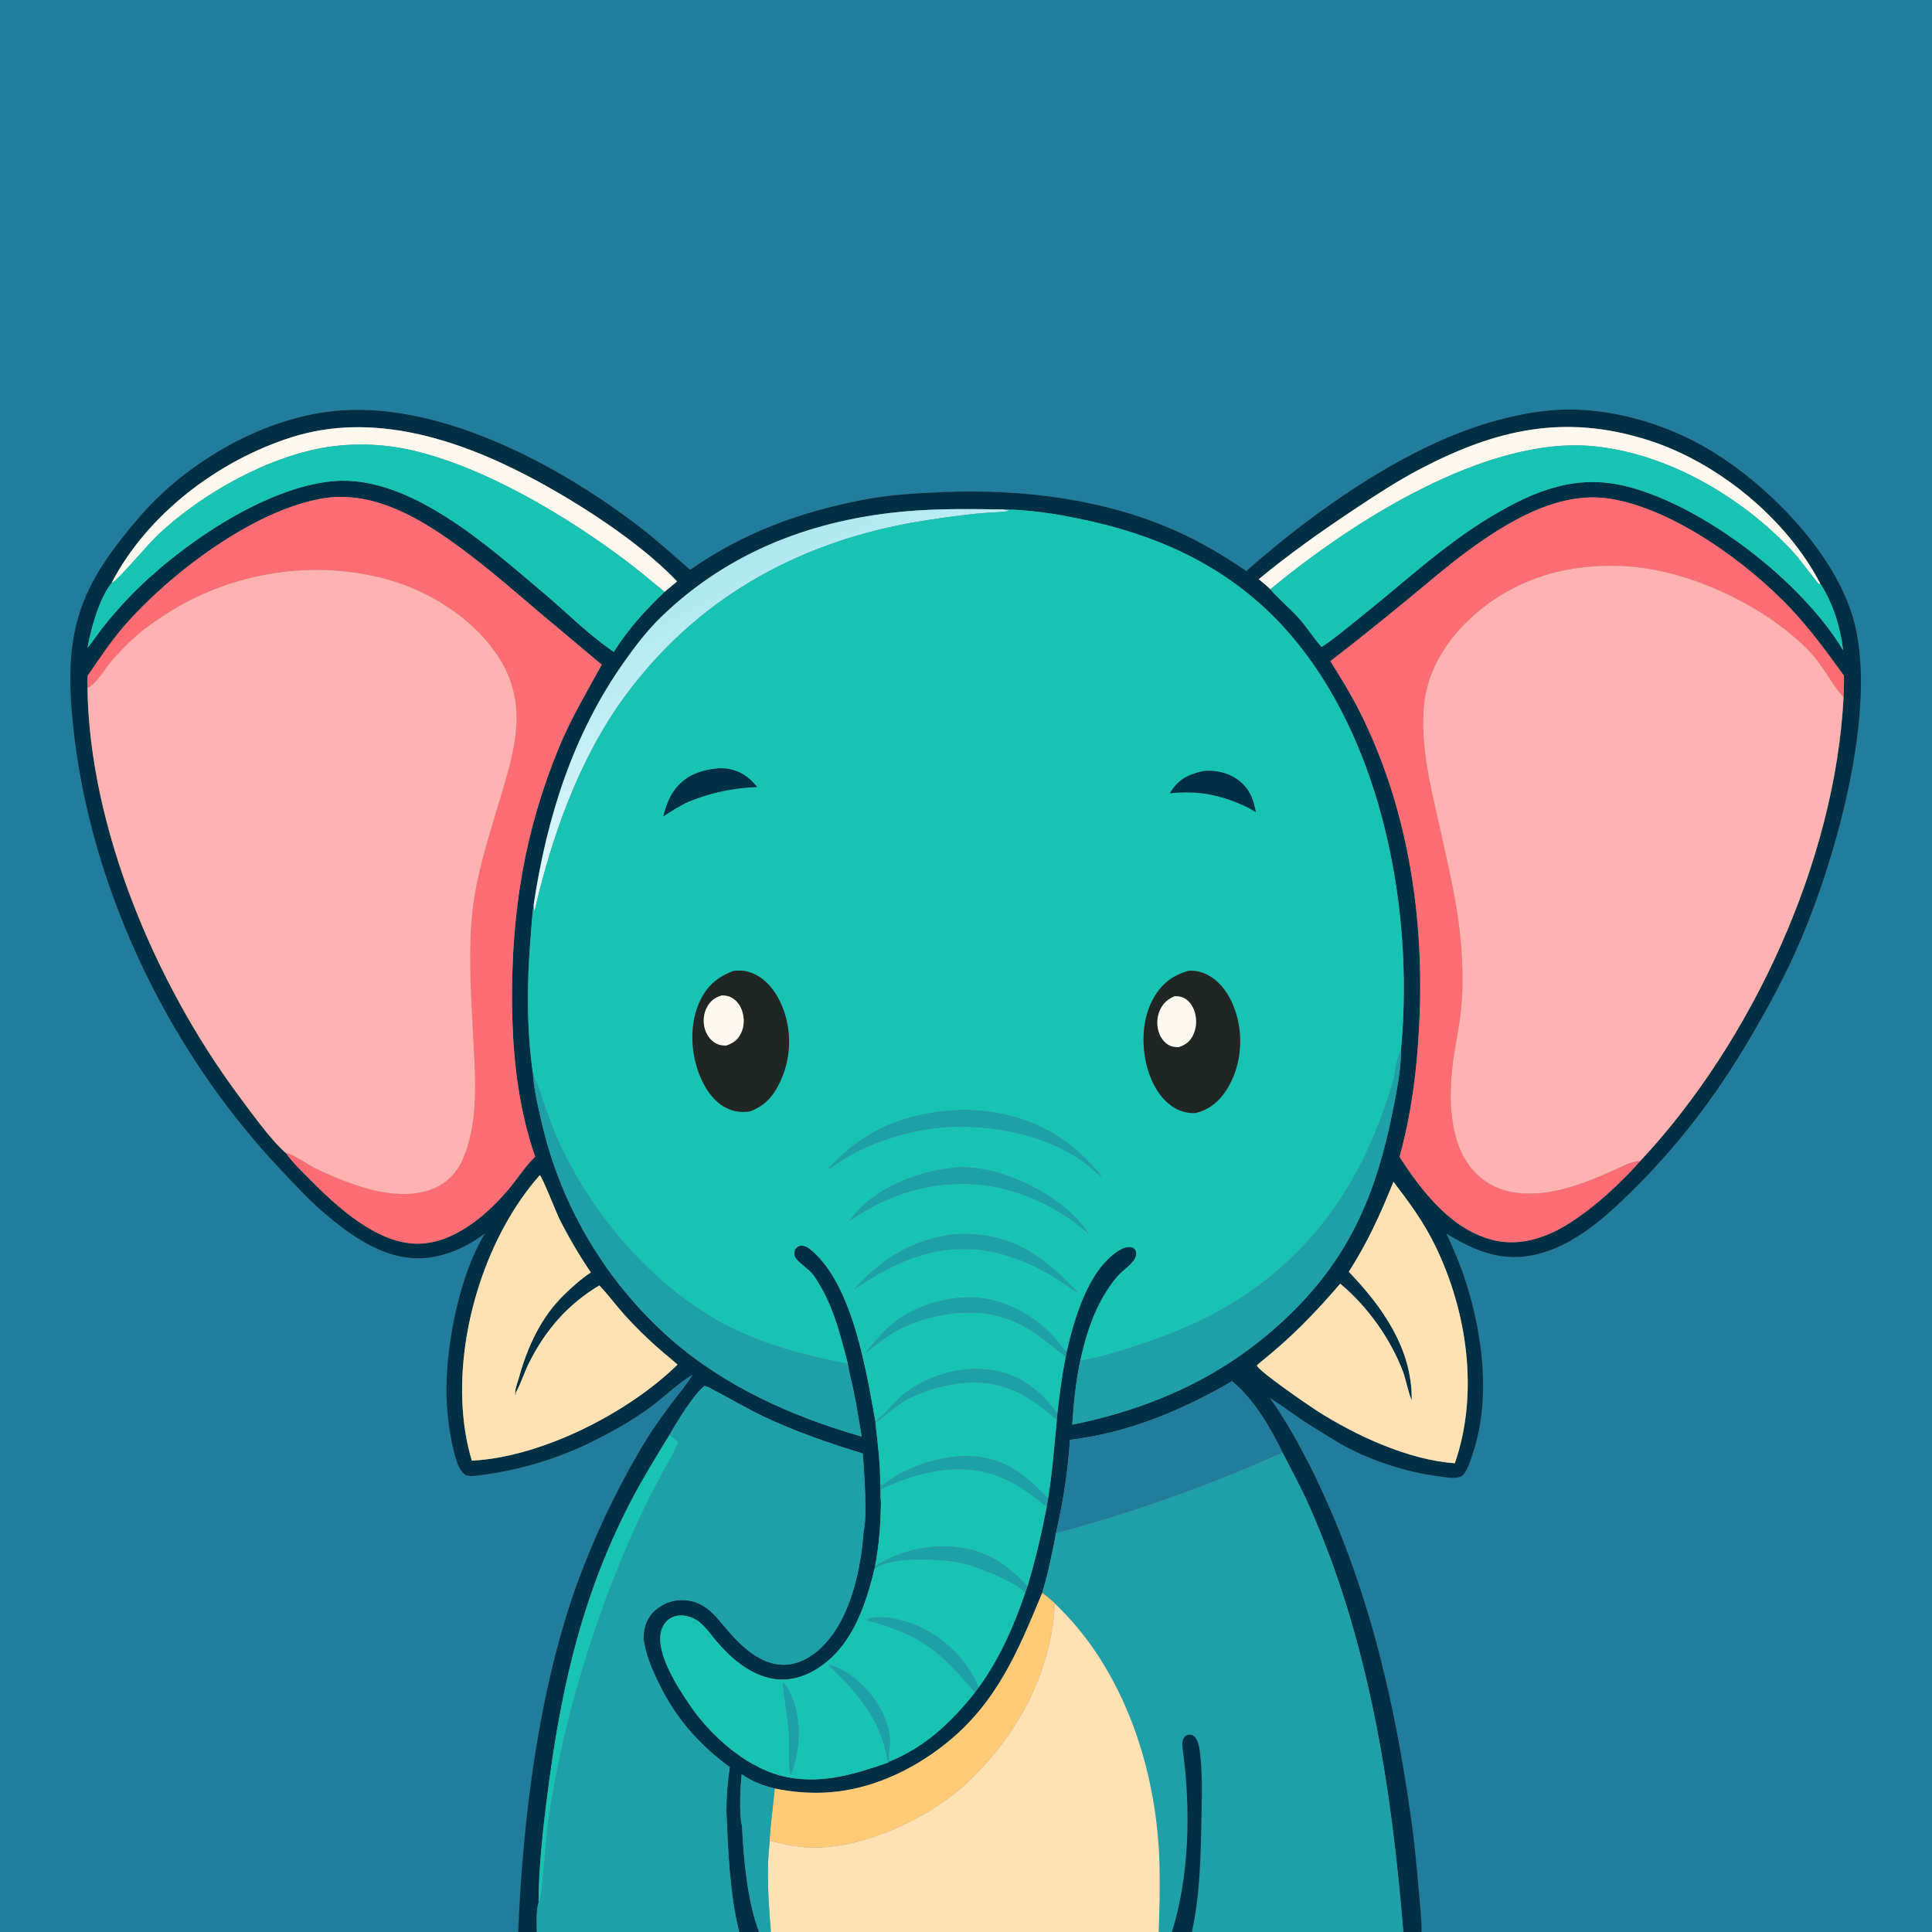 <?xml version="1.0" encoding="utf-8" ?>
<svg xmlns="http://www.w3.org/2000/svg" xmlns:xlink="http://www.w3.org/1999/xlink" width="1024" height="1024">
	<rect width="100%" height="100%" fill="#808080" stroke="none"/>
	<path fill="#227C9D" d="M0 0L1024 0L1024 1024L753.492 1024C753.56 1017.17 752.691 1010.15 752.117 1003.34C751.043 990.607 749.869 977.984 748.118 965.328C738.972 899.195 724.486 837.759 694.636 777.573C688.064 764.685 681.448 752.638 672.99 740.854C678.832 744.598 684.418 748.809 690.204 752.656C696.519 756.856 703.066 760.726 709.518 764.713C725.394 773.871 744.803 780.249 763.004 782.568C766.202 782.976 770.202 783.74 773.38 782.928C775.264 782.448 776.261 781.007 777.142 779.388C779.017 775.942 780.136 771.955 781.299 768.217C789.986 740.311 785.82 707.259 777.045 679.746C774.211 670.859 770.668 662.395 766.695 653.963C782.309 663.299 796.464 669.297 814.921 664.733C834.659 659.852 850.818 645.241 864.952 631.326C888.856 607.791 908.675 581.984 925.825 553.167C936.602 535.059 946.621 516.643 954.861 497.218C973.326 453.687 994.872 376.951 982.917 330.169C973.59 293.668 936.809 256.371 904.86 237.661C882.004 224.277 853.365 216.044 826.865 217.154C815.864 217.615 804.942 219.741 794.312 222.547C746.815 235.087 696.931 270.54 660.577 302.618C649.131 294.862 637.331 287.74 624.724 282.015C586.403 264.613 542.54 259.139 500.812 260.765C486.268 261.332 471.572 262.158 457.255 264.931C423.891 271.392 393.767 282.428 365.79 301.976C356.873 294.19 347.925 286.089 338.525 278.89C296.574 246.761 235.177 213.706 180.75 217.518C141.33 220.278 99.662 244.088 74.044 273.848C45.185 307.373 34.445 329.669 37.857 374.991C44.546 463.838 86.821 554.117 147.744 618.842C155.391 626.967 162.922 635.327 171.412 642.586C186.214 655.244 204.409 668.343 224.897 666.813C236.64 665.936 247.76 660.758 257.068 653.719C243.707 675.397 236.667 711.229 236.602 736.508C236.574 747.19 237.954 758.307 240.393 768.696C241.304 772.578 243.088 779.697 246.778 781.768C248.785 782.895 253.55 782.02 255.794 781.738C274.521 779.251 292.766 773.952 309.911 766.019C322.154 760.215 334.948 753.216 345.766 745.04C352.869 739.673 359.516 733.026 367.191 728.54L366.821 729.146C363.489 734.527 359.226 739.399 355.435 744.466C349.379 752.56 343.365 761.267 338.347 770.033C325.492 792.202 314.601 815.452 305.797 839.517C285.413 896.322 277.092 963.733 274.63 1024L0 1024L0 0Z"/>
	<path fill="#013044" d="M377.383 736.3C376.158 735.639 374.708 734.551 373.278 734.671C367.322 739.587 358.823 753.556 354.901 760.42C347.834 772.074 340.536 783.785 334.259 795.885C309.53 843.553 298.343 890.542 291.185 943.288C288.46 963.369 285.434 988.372 285.474 1008.46C284.051 1012.88 284.562 1019.31 284.531 1024L274.63 1024C277.092 963.733 285.413 896.322 305.797 839.517C314.601 815.452 325.492 792.202 338.347 770.033C343.365 761.267 349.379 752.56 355.435 744.466C359.226 739.399 363.489 734.527 366.821 729.146L367.191 728.54C359.516 733.026 352.869 739.673 345.766 745.04C334.948 753.216 322.154 760.215 309.911 766.019C292.766 773.952 274.521 779.251 255.794 781.738C253.55 782.02 248.785 782.895 246.778 781.768C243.088 779.697 241.304 772.578 240.393 768.696C237.954 758.307 236.574 747.19 236.602 736.508C236.667 711.229 243.707 675.397 257.068 653.719C247.76 660.758 236.64 665.936 224.897 666.813C204.409 668.343 186.214 655.244 171.412 642.586C162.922 635.327 155.391 626.967 147.744 618.842C86.821 554.117 44.546 463.838 37.857 374.991C34.445 329.669 45.185 307.373 74.044 273.848C99.662 244.088 141.33 220.278 180.75 217.518C235.177 213.706 296.574 246.761 338.525 278.89C347.925 286.089 356.873 294.19 365.79 301.976C393.767 282.428 423.891 271.392 457.255 264.931C471.572 262.158 486.268 261.332 500.812 260.765C542.54 259.139 586.403 264.613 624.724 282.015C637.331 287.74 649.131 294.862 660.577 302.618C696.931 270.54 746.815 235.087 794.312 222.547C804.942 219.741 815.864 217.615 826.865 217.154C853.365 216.044 882.004 224.277 904.86 237.661C936.809 256.371 973.59 293.668 982.917 330.169C994.872 376.951 973.326 453.687 954.861 497.218C946.621 516.643 936.602 535.059 925.825 553.167C908.675 581.984 888.856 607.791 864.952 631.326C850.818 645.241 834.659 659.852 814.921 664.733C796.464 669.297 782.309 663.299 766.695 653.963C770.668 662.395 774.211 670.859 777.045 679.746C785.82 707.259 789.986 740.311 781.299 768.217C780.136 771.955 779.017 775.942 777.142 779.388C776.261 781.007 775.264 782.448 773.38 782.928C770.202 783.74 766.202 782.976 763.004 782.568C744.803 780.249 725.394 773.871 709.518 764.713C703.066 760.726 696.519 756.856 690.204 752.656C684.418 748.809 678.832 744.598 672.99 740.854C681.448 752.638 688.064 764.685 694.636 777.573C724.486 837.759 738.972 899.195 748.118 965.328C749.869 977.984 751.043 990.607 752.117 1003.34C752.691 1010.15 753.56 1017.17 753.492 1024L743.772 1024C737.492 946.802 725.606 869.75 694.005 798.381C689.717 788.696 684.614 779.342 679.785 769.917C673.204 756.424 664.71 741.775 653.014 732.08C626.385 747.562 597.946 759.446 567.096 763.146C566.002 779.854 563.503 796.44 559.627 812.728C559.017 816.029 558.544 819.449 557.688 822.691C556.3 829.957 554.538 837.147 552.409 844.231C539.453 875.301 528.448 902.486 501.109 924.285C491.909 931.62 481.505 937.932 470.612 942.406C450.563 950.639 431.688 952.174 410.576 947.949C404.159 946.292 398.557 944.271 393.124 940.409C392.413 947.241 391.631 961.376 393.316 967.897C394.006 984.579 396.249 1008.4 402.328 1024L391.771 1024C386.696 1003.36 385.917 981.489 385.003 960.327C385.024 952.348 385.569 944.565 386.801 936.684C369.438 923.75 357.33 909.716 348.145 890.054C344.971 883.258 342.209 876.481 341.104 869.023C341.06 868.355 341.041 868.273 341.073 867.497C341.298 862.007 343.078 857.061 347.318 853.388C351.671 849.555 357.395 847.656 363.176 848.126C373.053 849.013 378.098 854.987 383.943 862.063C391.32 870.994 401.41 881.391 413.745 882.305C421.001 882.842 427.96 879.619 433.369 874.994C450.285 860.529 456.184 833.048 457.717 811.872C459.792 803.535 457.955 780.074 457.31 770.391C439.172 764.831 421.454 758.763 404.31 750.581C395.159 746.214 386.424 740.906 377.383 736.3ZM531.924 270.029C514.927 269.79 498.092 269.495 481.131 270.929C431.619 275.116 386.465 292.083 350.466 326.959C342.942 334.249 336.512 342.728 330.488 351.279C303.545 389.522 289.785 433.565 282.871 479.445C281.995 485.242 281.708 491.214 281.226 497.058C279.243 521.073 279.099 544.846 282.426 568.766C282.984 577.423 285.088 586.28 287.069 594.713C297.233 639.167 321.084 679.313 355.262 709.5C384.169 734.923 419.983 750.873 456.697 761.411C455.352 753.441 454.088 745.438 452.494 737.514C451.521 732.671 450.073 727.724 449.372 722.856C445.081 706.318 441.143 690.034 431.12 675.819C429.057 672.895 422.371 668.714 421.312 666.151C420.815 664.948 421.068 663.534 421.32 662.322C422.06 661.208 422.706 660.513 424.092 660.252C426.299 659.837 428.535 661.355 430.122 662.705C452.013 681.316 459.118 726.286 463.959 753.353L463.997 754.127C465.169 764.687 466.662 775.957 466.514 786.59C466.581 789.728 466.477 793.014 466.916 796.12C466.766 807.641 466 818.792 463.796 830.131L463.576 831.293C458.707 851.38 451.398 873.179 432.828 884.638C425.176 889.359 416.686 891.521 407.77 889.408C396.127 886.648 386.706 878.198 379.22 869.277C376.552 866.099 373.887 862.228 370.596 859.668C366.386 856.392 360.018 854.87 355.227 857.785C352.574 859.399 350.954 862.085 350.3 865.078C347.75 876.747 359.259 894.356 365.442 903.487C377.02 920.586 397.035 938.293 417.923 942.062C436.803 945.469 453.334 940.17 470.943 934.157L471.198 933.734C490.261 926.079 504.171 912.847 516.739 897.054L518.663 894.464C529.614 879.411 537.403 861.905 543.344 844.356L544.525 840.886C548.796 826.964 551.945 813.102 554.763 798.819L555.502 794.175C557.794 780.522 558.733 766.468 560.13 752.689C560.28 751.522 560.325 750.327 560.414 749.153C561.598 739.173 562.777 729.199 564.826 719.352L565.319 716.592C569.367 699.098 576.58 673.433 592.652 663.016C594.658 661.716 597.483 660.419 599.923 661.114C600.82 661.369 601.253 661.869 601.849 662.532C602.405 664.103 602.404 665.295 601.685 666.795C599.913 670.492 595.032 673.279 592.303 676.485C581.432 689.256 576.164 704.944 572.605 721.066C570.202 732.142 569.092 743.822 568.294 755.117C614.249 745.75 653.706 727.102 686.936 693.448C716.755 663.248 729.935 630.146 738.061 589.362C740.169 578.781 742.613 567.152 742.541 556.34C743.51 546.115 744.014 535.852 744.051 525.582C744.472 457.401 724.837 376.995 675.535 327.288C646.837 298.354 611.293 282.928 571.893 274.913C558.859 272.262 545.253 270.089 531.924 270.029ZM59.177 308.914C52.544 317.275 48.273 332.959 46.367 343.358L46.655 343.017C49.257 339.899 51.484 336.467 53.971 333.254C58.498 327.426 63.331 321.842 68.449 316.526C93.875 290.046 139.507 258.395 176.5 255.033C217.003 251.351 259.032 289.809 288.193 314.374C300.478 324.722 311.97 336.496 325.311 345.497C332.96 333.454 341.917 323.485 352.224 313.699L358.877 308.161C338.87 287.04 305.175 265.525 279.511 252.154C241.574 232.388 197.092 218.318 154.754 231.684C115.886 243.955 78.165 272.377 59.177 308.914ZM964.811 309.368C946.849 274.75 910.326 244.898 873.305 233.196C828.948 219.174 792.713 227.654 752.797 248.529C740.345 255.041 728.498 262.837 716.82 270.632C699.71 282.053 683.019 293.86 667.156 306.983C669.31 308.691 671.356 310.388 673.309 312.329C677.928 317.69 683.513 322.238 688.256 327.495C692.652 332.367 696.095 338.023 700.49 342.917C707.357 338.46 713.738 332.946 720.154 327.849C743.162 309.571 765.06 288.873 790.364 273.755C813.535 259.913 835.553 250.941 862.747 257.927C903.319 268.351 955.223 308.296 976.901 344.682C975.525 332.682 971.487 319.504 964.811 309.368ZM46.469 358.156C46.299 360.293 46.38 362.477 46.373 364.62C47.374 438.735 82.507 521.542 126.276 580.4C132.631 588.946 143.236 603.867 151.187 610.843C151.296 610.939 151.433 610.998 151.557 611.076C154.868 615.929 159.681 620.481 163.814 624.666C178.292 639.325 199.561 659.208 221.409 659.178C240.585 659.152 258.317 643.776 269.88 629.933C274.346 624.587 278.065 618.61 283.03 613.696L283.645 613.093C282.51 609.945 281.534 606.712 280.603 603.496C273.799 579.985 271.508 554.817 271.392 530.423C271.168 482.797 278.054 440.367 296.309 396.067C302.615 380.766 310.993 366.764 318.927 352.289L284.66 323.538C269.436 310.578 254.413 297.47 237.999 286.001C218.092 272.092 195.006 259.797 170.035 264.346C133.71 270.962 90.306 303.828 66.179 331.394C58.879 339.736 52.753 349.045 46.469 358.156ZM977.111 369.576C977.242 365.748 977.445 361.905 977.313 358.075C968.508 345.974 959.761 333.918 949.512 322.969C926.532 298.421 886.808 269.586 853.219 264.32C825.769 260.016 798.568 276.822 777.266 292.509C767.583 299.64 758.461 307.532 749.177 315.167C734.693 327.079 720.03 339.022 705.136 350.412C710.671 359.277 716.169 368.161 720.85 377.515C745.513 426.801 754.494 482.628 752.467 537.347C751.66 559.117 749.446 581.114 744.522 602.368C743.696 605.994 742.793 609.603 741.816 613.191C753.76 631.695 769.886 652.605 792.634 657.538C806.734 660.595 820.742 655.511 832.498 647.881C845.972 639.137 858.866 627.212 869.521 615.197C928.559 552.058 972.72 456.304 977.111 369.576ZM286.103 622.843C258.152 654.502 242.591 703.851 245.203 745.905C245.799 755.481 247.269 764.977 250.092 774.163C286.922 772.412 333.083 748.809 359.109 723.274L355.717 720.325C346.946 713.176 338.716 705.387 331.094 697.024C326.485 691.914 322.422 686.236 317.632 681.313C300.99 691.278 289.151 704.883 280.449 722.244C277.869 727.392 276.192 733.116 273.384 738.108L273.431 739.106L272.142 739.197L273.096 739.583C273.076 739.319 273.047 739.054 273.037 738.789C272.939 736.164 274.401 732.531 275.105 729.984C279.586 713.78 286.83 698.072 299.017 686.233C303.349 682.025 308.12 677.769 313.152 674.417C307.078 665.437 301.574 656.085 296.674 646.415C294.783 642.652 287.608 624.163 286.103 622.843ZM738.565 626.366C731.678 643.446 724.894 658.526 714.876 674.07C732.596 692.461 748.413 714.807 748.23 741.559C748.229 741.73 748.219 741.901 748.213 742.073C746.985 740.036 744.963 730.581 743.727 727.293C737.122 709.721 724.831 692.392 710.352 680.402C696.119 696.879 684.351 708.986 667.354 722.59L666.162 723.696C666.789 726.536 693.87 745.119 697.984 747.743C718.449 760.799 746.567 773.904 771.114 775.536C783.932 738.396 777.68 695.129 760.674 660.197C754.589 647.698 746.966 637.376 738.565 626.366Z"/>
	<path fill="#FEF9EF" d="M59.177 308.914C78.165 272.377 115.886 243.955 154.754 231.684C197.092 218.318 241.574 232.388 279.511 252.154C305.175 265.525 338.87 287.04 358.877 308.161L352.224 313.699C345.32 308.069 338.603 302.307 331.465 296.961C300.427 273.714 258.544 248.538 220.585 239.196C205.582 235.46 190 234.635 174.686 236.765C142.911 241.413 107.364 261.31 83.963 283.242C78.829 288.054 63.083 306.809 59.85 308.573C59.629 308.693 59.402 308.8 59.177 308.914Z"/>
	<path fill="#FEF9EF" d="M667.156 306.983C683.019 293.86 699.71 282.053 716.82 270.632C728.498 262.837 740.345 255.041 752.797 248.529C792.713 227.654 828.948 219.174 873.305 233.196C910.326 244.898 946.849 274.75 964.811 309.368L963.943 309.576C958.932 303.453 954.562 296.933 949.1 291.169C922.412 263.006 883.978 240.536 845.051 236.547C787.911 230.692 716.483 276.725 674.058 311.708L673.309 312.329C671.356 310.388 669.31 308.691 667.156 306.983Z"/>
	<path fill="#17C3B2" d="M46.367 343.358C48.273 332.959 52.544 317.275 59.177 308.914C59.402 308.8 59.629 308.693 59.85 308.573C63.083 306.809 78.829 288.054 83.963 283.242C107.364 261.31 142.911 241.413 174.686 236.765C190 234.635 205.582 235.46 220.585 239.196C258.544 248.538 300.427 273.714 331.465 296.961C338.603 302.307 345.32 308.069 352.224 313.699C341.917 323.485 332.96 333.454 325.311 345.497C311.97 336.496 300.478 324.722 288.193 314.374C259.032 289.809 217.003 251.351 176.5 255.033C139.507 258.395 93.875 290.046 68.449 316.526C63.331 321.842 58.498 327.426 53.971 333.254C51.484 336.467 49.257 339.899 46.655 343.017L46.367 343.358Z"/>
	<path fill="#17C3B2" d="M964.811 309.368C971.487 319.504 975.525 332.682 976.901 344.682C955.223 308.296 903.319 268.351 862.747 257.927C835.553 250.941 813.535 259.913 790.364 273.755C765.06 288.873 743.162 309.571 720.154 327.849C713.738 332.946 707.357 338.46 700.49 342.917C696.095 338.023 692.652 332.367 688.256 327.495C683.513 322.238 677.928 317.69 673.309 312.329L674.058 311.708C716.483 276.725 787.911 230.692 845.051 236.547C883.978 240.536 922.412 263.006 949.1 291.169C954.562 296.933 958.932 303.453 963.943 309.576L964.811 309.368Z"/>
	<path fill="#FE6D73" d="M46.373 364.62C46.38 362.477 46.299 360.293 46.469 358.156C52.753 349.045 58.879 339.736 66.179 331.394C90.306 303.828 133.71 270.962 170.035 264.346C195.006 259.797 218.092 272.092 237.999 286.001C254.413 297.47 269.436 310.578 284.66 323.538L318.927 352.289C310.993 366.764 302.615 380.766 296.309 396.067C278.054 440.367 271.168 482.797 271.392 530.423C271.508 554.817 273.799 579.985 280.603 603.496C281.534 606.712 282.51 609.945 283.645 613.093L283.03 613.696C278.065 618.61 274.346 624.587 269.88 629.933C258.317 643.776 240.585 659.152 221.409 659.178C199.561 659.208 178.292 639.325 163.814 624.666C159.681 620.481 154.868 615.929 151.557 611.076C155.889 611.862 162.775 617.12 166.971 619.161C174.297 622.724 181.978 625.955 189.717 628.5C202.862 632.823 219.202 635.503 232.067 628.879C240.542 624.515 244.935 616.933 247.648 608.146C253.838 588.098 251.603 566.415 250.594 545.796C249.568 524.827 248.152 503.162 250.519 482.241C252.598 463.862 258.367 445.812 263.609 428.136C271.063 403.001 280.346 378.095 267.078 353.09C255.565 331.395 231.27 314.964 208.113 307.956C167.791 295.755 122.529 302.943 87.359 325.874C81.867 329.454 76.069 333.401 71.257 337.852C67.159 341.644 63.081 345.813 59.373 349.986C55.532 354.31 51.942 361.729 46.832 364.392C46.68 364.471 46.526 364.544 46.373 364.62Z"/>
	<path fill="#FE6D73" d="M977.111 369.576C976.985 369.438 976.858 369.301 976.735 369.161C970.484 362.064 966.503 353.296 959.947 346.258C937.375 322.029 897.07 302.816 863.938 300.283C833.624 297.966 804.839 305.51 781.67 325.687C766.672 338.749 755.927 355.833 754.56 376.008C753.211 395.89 757.986 415.583 762.266 434.84C767.57 458.709 773.55 482.489 774.847 507.013C775.363 516.774 775.351 526.73 774.254 536.445C773.26 545.25 771.311 553.916 770.167 562.695C767.751 581.244 767.723 605.463 780.82 620.283C787.795 628.174 796.799 631.893 807.201 632.5C823.476 633.451 839.163 627.435 853.786 620.934C858.763 618.721 864.018 615.628 869.521 615.197C858.866 627.212 845.972 639.137 832.498 647.881C820.742 655.511 806.734 660.595 792.634 657.538C769.886 652.605 753.76 631.695 741.816 613.191C742.793 609.603 743.696 605.994 744.522 602.368C749.446 581.114 751.66 559.117 752.467 537.347C754.494 482.628 745.513 426.801 720.85 377.515C716.169 368.161 710.671 359.277 705.136 350.412C720.03 339.022 734.693 327.079 749.177 315.167C758.461 307.532 767.583 299.64 777.266 292.509C798.568 276.822 825.769 260.016 853.219 264.32C886.808 269.586 926.532 298.421 949.512 322.969C959.761 333.918 968.508 345.974 977.313 358.075C977.445 361.905 977.242 365.748 977.111 369.576Z"/>
	<defs>
		<linearGradient id="gradient_0" gradientUnits="userSpaceOnUse" x1="372.508" y1="306.185" x2="421.974" y2="407.144">
			<stop offset="0" stop-color="#ACE8F0"/>
			<stop offset="1" stop-color="#E2F8FD"/>
		</linearGradient>
	</defs>
	<path fill="url(#gradient_0)" d="M282.871 479.445C289.785 433.565 303.545 389.522 330.488 351.279C336.512 342.728 342.942 334.249 350.466 326.959C386.465 292.083 431.619 275.116 481.131 270.929C498.092 269.495 514.927 269.79 531.924 270.029C532.168 270.09 532.41 270.157 532.655 270.214C533.643 270.445 533.24 270.413 534.164 270.324L534.892 270.832C529.563 271.653 524.052 271.59 518.677 272.136C506.854 273.351 495.077 274.979 483.368 277.018C421.025 288.301 368.49 318.062 330.834 369.567C307.132 401.986 292.446 443.203 283.534 482.083C283.457 482.419 283.522 482.843 283.277 483.085C282.985 481.818 282.902 480.734 282.871 479.445Z"/>
	<path fill="#17C3B2" d="M531.924 270.029C545.253 270.089 558.859 272.262 571.893 274.913C611.293 282.928 646.837 298.354 675.535 327.288C724.837 376.995 744.472 457.401 744.051 525.582C744.014 535.852 743.51 546.115 742.541 556.34C742.471 556.481 742.397 556.622 742.33 556.765C739.995 561.772 739.67 568.047 738.213 573.4C736.167 580.917 733.41 588.526 730.604 595.798C709.855 649.562 672.797 686.806 618.901 707.362C608.103 711.48 583.33 720.084 572.605 721.066C576.164 704.944 581.432 689.256 592.303 676.485C595.032 673.279 599.913 670.492 601.685 666.795C602.404 665.295 602.405 664.103 601.849 662.532C601.253 661.869 600.82 661.369 599.923 661.114C597.483 660.419 594.658 661.716 592.652 663.016C576.58 673.433 569.367 699.098 565.319 716.592C562.151 713.071 559.463 709.31 556.05 705.964C545.881 695.992 531.001 688.436 516.66 687.686C501.035 686.868 482.452 692.768 470.87 703.455C466.542 707.448 462.812 712.125 459.03 716.628C464.073 713.222 468.601 709.158 473.89 706.099C488.451 697.674 509.191 693.549 525.774 696.816C541.874 699.987 551.599 708.626 563.994 718.461C564.699 719.02 564.46 718.724 564.826 719.352C562.777 729.199 561.598 739.173 560.414 749.153C551.257 736.895 540.774 728.356 525.241 726.079C509.819 723.819 492.38 728.713 480.002 738.077C474.071 742.564 469.851 749.04 463.959 753.353C459.118 726.286 452.013 681.316 430.122 662.705C428.535 661.355 426.299 659.837 424.092 660.252C422.706 660.513 422.06 661.208 421.32 662.322C421.068 663.534 420.815 664.948 421.312 666.151C422.371 668.714 429.057 672.895 431.12 675.819C441.143 690.034 445.081 706.318 449.372 722.856C431.421 719.29 414.278 715.163 397.306 708.159C353.313 690.004 316.9 649.323 296.875 606.836C291.067 594.512 287.642 581.321 282.426 568.766C279.099 544.846 279.243 521.073 281.226 497.058C281.708 491.214 281.995 485.242 282.871 479.445C282.902 480.734 282.985 481.818 283.277 483.085C283.522 482.843 283.457 482.419 283.534 482.083C292.446 443.203 307.132 401.986 330.834 369.567C368.49 318.062 421.025 288.301 483.368 277.018C495.077 274.979 506.854 273.351 518.677 272.136C524.052 271.59 529.563 271.653 534.892 270.832L534.164 270.324C533.24 270.413 533.643 270.445 532.655 270.214C532.41 270.157 532.168 270.09 531.924 270.029ZM380.812 407.207C372.073 408.006 364.103 410.581 358.325 417.676C354.741 422.075 352.934 427.305 351.524 432.723C355.983 429.825 360.422 426.905 365.315 424.774C377.17 419.98 388.579 417.66 401.326 417.128C397.135 411.845 392.093 408.333 385.259 407.403C383.824 407.208 382.25 407.116 380.812 407.207ZM638.278 408.589C630.678 410.184 625.217 412.466 620.797 419.24C620.537 419.64 620.282 420.043 620.032 420.448C631.991 419.273 641.197 420.213 652.624 424.265C657.122 425.967 661.571 427.813 665.597 430.48C664.428 423.378 661.914 417.293 655.755 413.039C650.448 409.374 644.605 408.236 638.278 408.589ZM388.743 514.612C380.289 517.784 374.693 522.553 370.881 530.79C365.498 542.425 365.996 556.951 370.404 568.796C373.229 576.388 378.144 584.244 385.823 587.643C389.655 589.339 393.224 589.648 397.332 589.081C404.659 586.562 409.468 581.495 412.847 574.684C418.939 562.68 419.915 548.722 415.551 535.987C412.902 528.195 407.8 520.176 400.216 516.445C396.424 514.579 392.905 514.117 388.743 514.612ZM630.047 514.545C621.692 516.804 615.861 521.306 611.554 528.75C605.224 539.691 604.808 554.146 608.141 566.116C610.388 574.188 615.173 582.939 622.633 587.248C625.959 589.169 629.786 590.192 633.63 589.918C641.111 588.2 646.458 583.51 650.426 577.115C657.151 566.274 658.899 552.34 655.947 540.023C653.897 531.466 649.354 522.523 641.727 517.676C638.068 515.35 634.349 514.327 630.047 514.545ZM510.295 588.228C481.823 589.32 459.337 597.556 439.782 618.626L438.394 620.13C443.014 617.082 447.618 613.908 452.527 611.339C471.123 601.608 494.09 596.018 515.122 597.305C534.848 598.21 556.044 603.466 572.591 614.625C576.866 617.508 580.369 620.99 584.355 624.169C568.867 604.12 548.616 592.237 523.255 589.046C518.938 588.502 514.644 588.272 510.295 588.228ZM503.694 619.193C485.764 621.162 463.692 629.936 452.213 644.506C451.525 645.386 450.853 646.278 450.198 647.183C473.667 630.872 499.721 624.1 527.951 629.156C528.339 629.225 528.724 629.309 529.106 629.405C546.528 633.341 563.726 641.945 576.976 653.966C566.568 637.417 543.16 624.63 524.475 620.398C518.191 618.974 510.077 617.99 503.694 619.193ZM505.943 654.176C483.417 656.925 467.616 666.844 452.581 683.466C473.676 669.181 494.292 659.486 520.606 662.568C540.253 665.561 555.709 673.983 571.542 685.594C556.067 668.495 539.647 655.4 515.529 654.12C512.328 653.95 509.142 654.011 505.943 654.176Z"/>
	<path fill="#FEB3B1" d="M869.521 615.197C864.018 615.628 858.763 618.721 853.786 620.934C839.163 627.435 823.476 633.451 807.201 632.5C796.799 631.893 787.795 628.174 780.82 620.283C767.723 605.463 767.751 581.244 770.167 562.695C771.311 553.916 773.26 545.25 774.254 536.445C775.351 526.73 775.363 516.774 774.847 507.013C773.55 482.489 767.57 458.709 762.266 434.84C757.986 415.583 753.211 395.89 754.56 376.008C755.927 355.833 766.672 338.749 781.67 325.687C804.839 305.51 833.624 297.966 863.938 300.283C897.07 302.816 937.375 322.029 959.947 346.258C966.503 353.296 970.484 362.064 976.735 369.161C976.858 369.301 976.985 369.438 977.111 369.576C972.72 456.304 928.559 552.058 869.521 615.197Z"/>
	<path fill="#FEB3B1" d="M46.373 364.62C46.526 364.544 46.68 364.471 46.832 364.392C51.942 361.729 55.532 354.31 59.373 349.986C63.081 345.813 67.159 341.644 71.257 337.852C76.069 333.401 81.867 329.454 87.359 325.874C122.529 302.943 167.791 295.755 208.113 307.956C231.27 314.964 255.565 331.395 267.078 353.09C280.346 378.095 271.063 403.001 263.609 428.136C258.367 445.812 252.598 463.862 250.519 482.241C248.152 503.162 249.568 524.827 250.594 545.796C251.603 566.415 253.838 588.098 247.648 608.146C244.935 616.933 240.542 624.515 232.067 628.879C219.202 635.503 202.862 632.823 189.717 628.5C181.978 625.955 174.297 622.724 166.971 619.161C162.775 617.12 155.889 611.862 151.557 611.076C151.433 610.998 151.296 610.939 151.187 610.843C143.236 603.867 132.631 588.946 126.276 580.4C82.507 521.542 47.374 438.735 46.373 364.62Z"/>
	<path fill="#013044" d="M351.524 432.723C352.934 427.305 354.741 422.075 358.325 417.676C364.103 410.581 372.073 408.006 380.812 407.207C382.25 407.116 383.824 407.208 385.259 407.403C392.093 408.333 397.135 411.845 401.326 417.128C388.579 417.66 377.17 419.98 365.315 424.774C360.422 426.905 355.983 429.825 351.524 432.723Z"/>
	<path fill="#013044" d="M620.032 420.448C620.282 420.043 620.537 419.64 620.797 419.24C625.217 412.466 630.678 410.184 638.278 408.589C644.605 408.236 650.448 409.374 655.755 413.039C661.914 417.293 664.428 423.378 665.597 430.48C661.571 427.813 657.122 425.967 652.624 424.265C641.197 420.213 631.991 419.273 620.032 420.448Z"/>
	<path fill="#1F2624" d="M397.332 589.081C393.224 589.648 389.655 589.339 385.823 587.643C378.144 584.244 373.229 576.388 370.404 568.796C365.996 556.951 365.498 542.425 370.881 530.79C374.693 522.553 380.289 517.784 388.743 514.612C392.905 514.117 396.424 514.579 400.216 516.445C407.8 520.176 412.902 528.195 415.551 535.987C419.915 548.722 418.939 562.68 412.847 574.684C409.468 581.495 404.659 586.562 397.332 589.081ZM382.672 527.597C379.176 528.567 376.728 530.296 374.903 533.501C372.841 537.122 372.444 541.641 373.685 545.604C374.687 548.805 376.933 551.865 380.039 553.291C381.589 554.002 383.16 554.117 384.838 554.174C388.468 552.935 390.856 551.33 392.636 547.826C394.575 544.01 394.634 539.408 393.184 535.417C392.126 532.505 390.094 529.878 387.254 528.517C385.844 527.841 384.218 527.636 382.672 527.597Z"/>
	<path fill="#1F2624" d="M633.63 589.918C629.786 590.192 625.959 589.169 622.633 587.248C615.173 582.939 610.388 574.188 608.141 566.116C604.808 554.146 605.224 539.691 611.554 528.75C615.861 521.306 621.692 516.804 630.047 514.545C634.349 514.327 638.068 515.35 641.727 517.676C649.354 522.523 653.897 531.466 655.947 540.023C658.899 552.34 657.151 566.274 650.426 577.115C646.458 583.51 641.111 588.2 633.63 589.918ZM622.506 528.064C618.639 529.758 616.219 531.952 614.588 535.916C612.986 539.81 613.035 544.511 614.701 548.38C615.821 550.981 618.032 553.505 620.769 554.457C622.044 554.9 623.422 555.039 624.762 554.995C628.425 553.703 630.702 552.071 632.416 548.494C634.32 544.519 634.417 539.654 632.919 535.531C631.905 532.74 629.845 529.949 627.052 528.739C625.67 528.14 623.992 528.028 622.506 528.064Z"/>
	<path fill="#FEF9EF" d="M384.838 554.174C383.16 554.117 381.589 554.002 380.039 553.291C376.933 551.865 374.687 548.805 373.685 545.604C372.444 541.641 372.841 537.122 374.903 533.501C376.728 530.296 379.176 528.567 382.672 527.597C384.218 527.636 385.844 527.841 387.254 528.517C390.094 529.878 392.126 532.505 393.184 535.417C394.634 539.408 394.575 544.01 392.636 547.826C390.856 551.33 388.468 552.935 384.838 554.174Z"/>
	<path fill="#FEF9EF" d="M624.762 554.995C623.422 555.039 622.044 554.9 620.769 554.457C618.032 553.505 615.821 550.981 614.701 548.38C613.035 544.511 612.986 539.81 614.588 535.916C616.219 531.952 618.639 529.758 622.506 528.064C623.992 528.028 625.67 528.14 627.052 528.739C629.845 529.949 631.905 532.74 632.919 535.531C634.417 539.654 634.32 544.519 632.416 548.494C630.702 552.071 628.425 553.703 624.762 554.995Z"/>
	<path fill="#1DA0A8" d="M572.605 721.066C583.33 720.084 608.103 711.48 618.901 707.362C672.797 686.806 709.855 649.562 730.604 595.798C733.41 588.526 736.167 580.917 738.213 573.4C739.67 568.047 739.995 561.772 742.33 556.765C742.397 556.622 742.471 556.481 742.541 556.34C742.613 567.152 740.169 578.781 738.061 589.362C729.935 630.146 716.755 663.248 686.936 693.448C653.706 727.102 614.249 745.75 568.294 755.117C569.092 743.822 570.202 732.142 572.605 721.066Z"/>
	<path fill="#1DA0A8" d="M282.426 568.766C287.642 581.321 291.067 594.512 296.875 606.836C316.9 649.323 353.313 690.004 397.306 708.159C414.278 715.163 431.421 719.29 449.372 722.856C450.073 727.724 451.521 732.671 452.494 737.514C454.088 745.438 455.352 753.441 456.697 761.411C419.983 750.873 384.169 734.923 355.262 709.5C321.084 679.313 297.233 639.167 287.069 594.713C285.088 586.28 282.984 577.423 282.426 568.766Z"/>
	<path fill="#1DA0A8" d="M438.394 620.13L439.782 618.626C459.337 597.556 481.823 589.32 510.295 588.228C514.644 588.272 518.938 588.502 523.255 589.046C548.616 592.237 568.867 604.12 584.355 624.169C580.369 620.99 576.866 617.508 572.591 614.625C556.044 603.466 534.848 598.21 515.122 597.305C494.09 596.018 471.123 601.608 452.527 611.339C447.618 613.908 443.014 617.082 438.394 620.13Z"/>
	<path fill="#1DA0A8" d="M450.198 647.183C450.853 646.278 451.525 645.386 452.213 644.506C463.692 629.936 485.764 621.162 503.694 619.193C510.077 617.99 518.191 618.974 524.475 620.398C543.16 624.63 566.568 637.417 576.976 653.966C563.726 641.945 546.528 633.341 529.106 629.405C528.724 629.309 528.339 629.225 527.951 629.156C499.721 624.1 473.667 630.872 450.198 647.183Z"/>
	<path fill="#FFE2B3" d="M250.092 774.163C247.269 764.977 245.799 755.481 245.203 745.905C242.591 703.851 258.152 654.502 286.103 622.843C287.608 624.163 294.783 642.652 296.674 646.415C301.574 656.085 307.078 665.437 313.152 674.417C308.12 677.769 303.349 682.025 299.017 686.233C286.83 698.072 279.586 713.78 275.105 729.984C274.401 732.531 272.939 736.164 273.037 738.789C273.047 739.054 273.076 739.319 273.096 739.583L272.142 739.197L273.431 739.106L273.384 738.108C276.192 733.116 277.869 727.392 280.449 722.244C289.151 704.883 300.99 691.278 317.632 681.313C322.422 686.236 326.485 691.914 331.094 697.024C338.716 705.387 346.946 713.176 355.717 720.325L359.109 723.274C333.083 748.809 286.922 772.412 250.092 774.163Z"/>
	<path fill="#FFE2B3" d="M714.876 674.07C724.894 658.526 731.678 643.446 738.565 626.366C746.966 637.376 754.589 647.698 760.674 660.197C777.68 695.129 783.932 738.396 771.114 775.536C746.567 773.904 718.449 760.799 697.984 747.743C693.87 745.119 666.789 726.536 666.162 723.696L667.354 722.59C684.351 708.986 696.119 696.879 710.352 680.402C724.831 692.392 737.122 709.721 743.727 727.293C744.963 730.581 746.985 740.036 748.213 742.073C748.219 741.901 748.229 741.73 748.23 741.559C748.413 714.807 732.596 692.461 714.876 674.07Z"/>
	<path fill="#1DA0A8" d="M452.581 683.466C467.616 666.844 483.417 656.925 505.943 654.176C509.142 654.011 512.328 653.95 515.529 654.12C539.647 655.4 556.067 668.495 571.542 685.594C555.709 673.983 540.253 665.561 520.606 662.568C494.292 659.486 473.676 669.181 452.581 683.466Z"/>
	<path fill="#1DA0A8" d="M459.03 716.628C462.812 712.125 466.542 707.448 470.87 703.455C482.452 692.768 501.035 686.868 516.66 687.686C531.001 688.436 545.881 695.992 556.05 705.964C559.463 709.31 562.151 713.071 565.319 716.592L564.826 719.352C564.46 718.724 564.699 719.02 563.994 718.461C551.599 708.626 541.874 699.987 525.774 696.816C509.191 693.549 488.451 697.674 473.89 706.099C468.601 709.158 464.073 713.222 459.03 716.628Z"/>
	<path fill="#1DA0A8" d="M463.959 753.353C469.851 749.04 474.071 742.564 480.002 738.077C492.38 728.713 509.819 723.819 525.241 726.079C540.774 728.356 551.257 736.895 560.414 749.153C560.325 750.327 560.28 751.522 560.13 752.689C545.981 740.1 532.256 731.729 512.788 732.912C500.824 733.639 486.469 737.698 476.5 744.5C472.158 747.462 468.371 751.221 463.997 754.127L463.959 753.353Z"/>
	<path fill="#227C9D" d="M679.785 769.917C640.949 787.394 600.766 801.711 559.627 812.728C563.503 796.44 566.002 779.854 567.096 763.146C597.946 759.446 626.385 747.562 653.014 732.08C664.71 741.775 673.204 756.424 679.785 769.917Z"/>
	<path fill="#17C3B2" d="M463.997 754.127C468.371 751.221 472.158 747.462 476.5 744.5C486.469 737.698 500.824 733.639 512.788 732.912C532.256 731.729 545.981 740.1 560.13 752.689C558.733 766.468 557.794 780.522 555.502 794.175C546.698 785.236 538.989 777.631 526.667 773.829C510.441 768.823 491.608 773.506 476.945 781.093C473.489 782.881 470.661 785.521 467.291 787.273L466.514 786.59C466.662 775.957 465.169 764.687 463.997 754.127Z"/>
	<path fill="#1DA0A8" d="M354.901 760.42C358.823 753.556 367.322 739.587 373.278 734.671C374.708 734.551 376.158 735.639 377.383 736.3C386.424 740.906 395.159 746.214 404.31 750.581C421.454 758.763 439.172 764.831 457.31 770.391C457.955 780.074 459.792 803.535 457.717 811.872C456.184 833.048 450.285 860.529 433.369 874.994C427.96 879.619 421.001 882.842 413.745 882.305C401.41 881.391 391.32 870.994 383.943 862.063C378.098 854.987 373.053 849.013 363.176 848.126C357.395 847.656 351.671 849.555 347.318 853.388C343.078 857.061 341.298 862.007 341.073 867.497C341.041 868.273 341.06 868.355 341.104 869.023C342.209 876.481 344.971 883.258 348.145 890.054C357.33 909.716 369.438 923.75 386.801 936.684C385.569 944.565 385.024 952.348 385.003 960.327C385.917 981.489 386.696 1003.36 391.771 1024L284.531 1024C284.562 1019.31 284.051 1012.88 285.474 1008.46C287.385 1005.54 289.539 971.794 290.41 965.533C292.563 951.042 295.271 936.64 298.53 922.358C307.864 882.346 321.163 843.363 338.228 805.989C342.219 797.376 346.497 788.9 351.055 780.574C353.836 775.372 357.024 770.11 359.3 764.669L359.468 764.257C357.878 763.06 356.401 761.727 354.901 760.42Z"/>
	<path fill="#17C3B2" d="M354.901 760.42C356.401 761.727 357.878 763.06 359.468 764.257L359.3 764.669C357.024 770.11 353.836 775.372 351.055 780.574C346.497 788.9 342.219 797.376 338.228 805.989C321.163 843.363 307.864 882.346 298.53 922.358C295.271 936.64 292.563 951.042 290.41 965.533C289.539 971.794 287.385 1005.54 285.474 1008.46C285.434 988.372 288.46 963.369 291.185 943.288C298.343 890.542 309.53 843.553 334.259 795.885C340.536 783.785 347.834 772.074 354.901 760.42Z"/>
	<path fill="#1DA0A8" d="M559.627 812.728C600.766 801.711 640.949 787.394 679.785 769.917C684.614 779.342 689.717 788.696 694.005 798.381C725.606 869.75 737.492 946.802 743.772 1024L631.754 1024C635.956 1004.57 636.4 984.815 636.778 965.022C637.005 953.132 637.457 940.983 636.055 929.142C635.729 926.386 635.008 921.308 632.28 919.81C631.265 919.253 629.873 919.238 628.847 919.792C625.932 921.368 626.649 925.733 627.01 928.406C631.155 959.11 630.417 994.344 621.146 1024L614.112 1024C614.556 1011.82 614.879 999.686 614.534 987.501C613.129 937.978 595.805 884.653 559.074 849.926L558.884 849.627C556.874 847.668 554.604 845.978 552.409 844.231C554.538 837.147 556.3 829.957 557.688 822.691C558.544 819.449 559.017 816.029 559.627 812.728Z"/>
	<path fill="#1DA0A8" d="M466.514 786.59L467.291 787.273C470.661 785.521 473.489 782.881 476.945 781.093C491.608 773.506 510.441 768.823 526.667 773.829C538.989 777.631 546.698 785.236 555.502 794.175L554.763 798.819C546.536 791.98 537.941 785.565 527.732 782.002C507.597 774.974 485.571 780.373 467.06 789.36C467.092 791.616 466.996 793.866 466.916 796.12C466.477 793.014 466.581 789.728 466.514 786.59Z"/>
	<path fill="#17C3B2" d="M466.916 796.12C466.996 793.866 467.092 791.616 467.06 789.36C485.571 780.373 507.597 774.974 527.732 782.002C537.941 785.565 546.536 791.98 554.763 798.819C551.945 813.102 548.796 826.964 544.525 840.886C535.93 831.241 526.482 824.095 513.62 821.133C496.694 817.236 478.352 820.956 463.796 830.131C466 818.792 466.766 807.641 466.916 796.12Z"/>
	<path fill="#1DA0A8" d="M463.796 830.131C478.352 820.956 496.694 817.236 513.62 821.133C526.482 824.095 535.93 831.241 544.525 840.886L543.344 844.356C539.081 838.706 517.419 830.139 509.988 828.563C498.732 826.176 473.495 824.804 463.576 831.293L463.796 830.131Z"/>
	<path fill="#17C3B2" d="M463.576 831.293C473.495 824.804 498.732 826.176 509.988 828.563C517.419 830.139 539.081 838.706 543.344 844.356C537.403 861.905 529.614 879.411 518.663 894.464C513.183 880.386 500.571 867.974 486.792 861.951C479.718 858.86 467.829 855.505 460.123 857.973C459.57 858.15 459.46 858.26 459.038 858.549C460.869 859.446 462.854 859.667 464.789 860.264C468.749 861.486 472.779 862.906 476.641 864.403C493.875 871.085 505.241 883.2 516.739 897.054C504.171 912.847 490.261 926.079 471.198 933.734C471.172 933.517 471.142 933.301 471.119 933.083C470.75 929.576 471.911 925.692 471.732 922.034C471.162 910.367 463.079 898.057 454.416 890.68C450.196 887.086 445.626 884.168 440.263 882.641L439.501 882.418L439.042 882.292C451.198 894.25 461.852 905.518 467.716 921.912C469.146 925.909 469.525 930.323 470.943 934.157C453.334 940.17 436.803 945.469 417.923 942.062C397.035 938.293 377.02 920.586 365.442 903.487C359.259 894.356 347.75 876.747 350.3 865.078C350.954 862.085 352.574 859.399 355.227 857.785C360.018 854.87 366.386 856.392 370.596 859.668C373.887 862.228 376.552 866.099 379.22 869.277C386.706 878.198 396.127 886.648 407.77 889.408C416.686 891.521 425.176 889.359 432.828 884.638C451.398 873.179 458.707 851.38 463.576 831.293ZM414.921 891.78C415.548 900.486 417.376 909.069 418.022 917.783C418.56 925.034 417.65 932.952 418.73 940.041L419.244 940.343L420.036 938.314C424.397 925.548 424.914 909.723 418.759 897.389C417.797 895.461 416.694 893.049 414.921 891.78Z"/>
	<path fill="#FFCB77" d="M552.409 844.231C554.604 845.978 556.874 847.668 558.884 849.627L559.074 849.926C557.156 887.691 538.274 921.662 510.529 946.742C490.558 964.795 455.031 980.698 428.183 979.181C421.345 978.795 414.648 977.332 408.031 975.636L407.924 975.157C408.444 966.052 409.832 957.036 410.576 947.949C431.688 952.174 450.563 950.639 470.612 942.406C481.505 937.932 491.909 931.62 501.109 924.285C528.448 902.486 539.453 875.301 552.409 844.231Z"/>
	<path fill="#FFE2B3" d="M559.074 849.926C595.805 884.653 613.129 937.978 614.534 987.501C614.879 999.686 614.556 1011.82 614.112 1024L408.566 1024C407.359 1008.18 405.998 991.424 408.031 975.636C414.648 977.332 421.345 978.795 428.183 979.181C455.031 980.698 490.558 964.795 510.529 946.742C538.274 921.662 557.156 887.691 559.074 849.926Z"/>
	<path fill="#1DA0A8" d="M516.739 897.054C505.241 883.2 493.875 871.085 476.641 864.403C472.779 862.906 468.749 861.486 464.789 860.264C462.854 859.667 460.869 859.446 459.038 858.549C459.46 858.26 459.57 858.15 460.123 857.973C467.829 855.505 479.718 858.86 486.792 861.951C500.571 867.974 513.183 880.386 518.663 894.464L516.739 897.054Z"/>
	<path fill="#1DA0A8" d="M439.042 882.292L439.501 882.418L440.263 882.641C445.626 884.168 450.196 887.086 454.416 890.68C463.079 898.057 471.162 910.367 471.732 922.034C471.911 925.692 470.75 929.576 471.119 933.083C471.142 933.301 471.172 933.517 471.198 933.734L470.943 934.157C469.525 930.323 469.146 925.909 467.716 921.912C461.852 905.518 451.198 894.25 439.042 882.292Z"/>
	<path fill="#1DA0A8" d="M420.036 938.314L419.244 940.343L418.73 940.041C417.65 932.952 418.56 925.034 418.022 917.783C417.376 909.069 415.548 900.486 414.921 891.78C416.694 893.049 417.797 895.461 418.759 897.389C424.914 909.723 424.397 925.548 420.036 938.314Z"/>
	<path fill="#013044" d="M621.146 1024C630.417 994.344 631.155 959.11 627.01 928.406C626.649 925.733 625.932 921.368 628.847 919.792C629.873 919.238 631.265 919.253 632.28 919.81C635.008 921.308 635.729 926.386 636.055 929.142C637.457 940.983 637.005 953.132 636.778 965.022C636.4 984.815 635.956 1004.57 631.754 1024L621.146 1024Z"/>
	<path fill="#1DA0A8" d="M393.124 940.409C398.557 944.271 404.159 946.292 410.576 947.949C409.832 957.036 408.444 966.052 407.924 975.157L408.031 975.636C405.998 991.424 407.359 1008.18 408.566 1024L402.328 1024C396.249 1008.4 394.006 984.579 393.316 967.897C391.631 961.376 392.413 947.241 393.124 940.409Z"/>
</svg>
